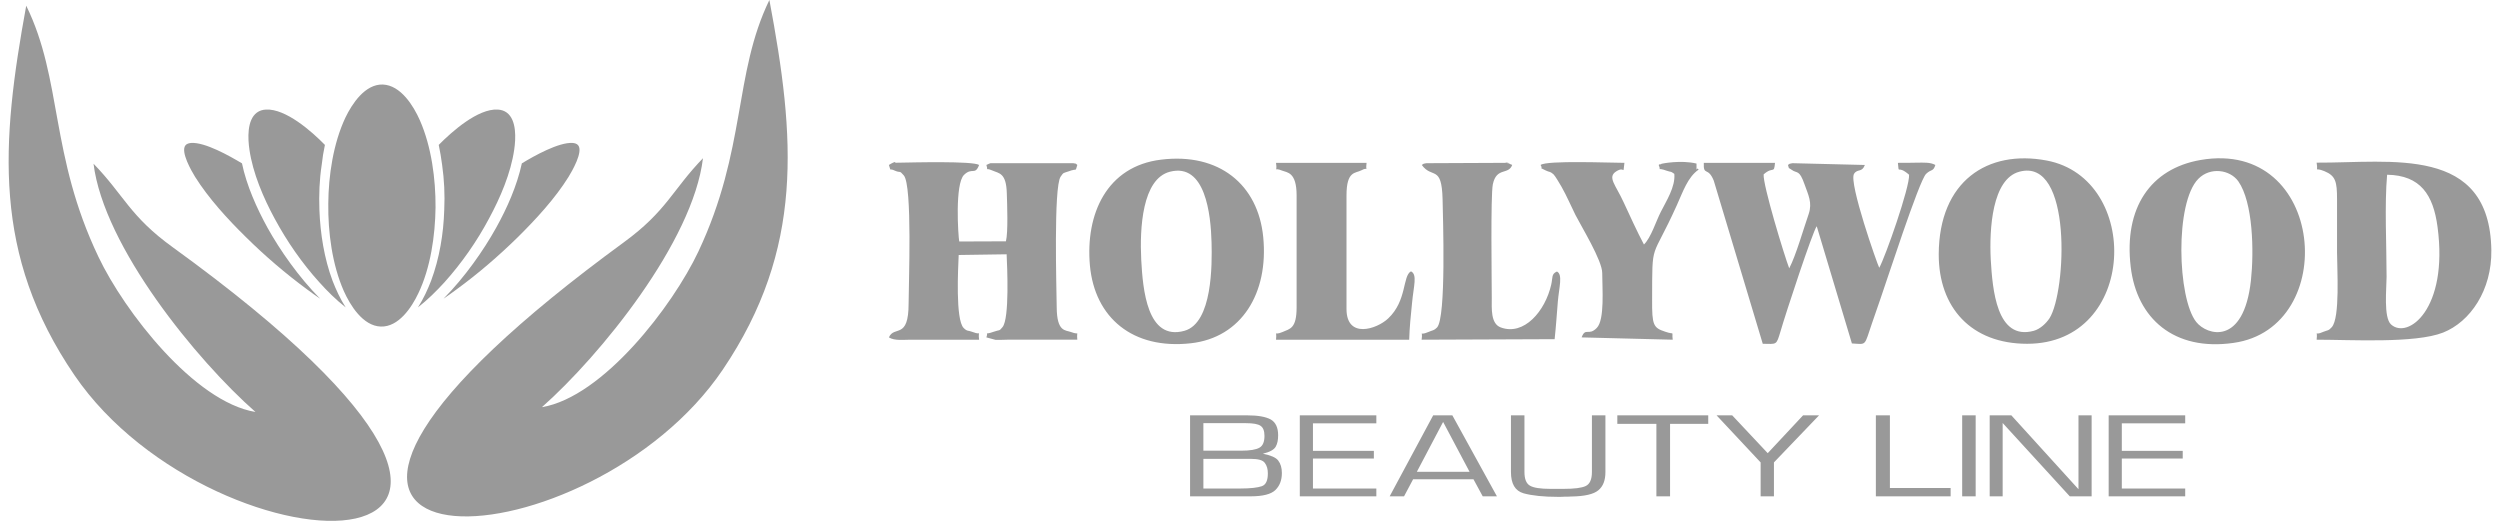 <?xml version="1.0" encoding="UTF-8"?>
<!DOCTYPE svg PUBLIC "-//W3C//DTD SVG 1.1//EN" "http://www.w3.org/Graphics/SVG/1.1/DTD/svg11.dtd">
<!-- Creator: CorelDRAW 2019 (64-Bit) -->
<svg xmlns="http://www.w3.org/2000/svg" xml:space="preserve" width="120px" height="25px" version="1.1" style="shape-rendering:geometricPrecision; text-rendering:geometricPrecision; image-rendering:optimizeQuality; fill-rule:evenodd; clip-rule:evenodd"
viewBox="0 0 13.981 2.933"
 xmlns:xlink="http://www.w3.org/1999/xlink"
 xmlns:xodm="http://www.corel.com/coreldraw/odm/2003">
 <defs>
  <style type="text/css">
   <![CDATA[
    .fil0 {fill:#999999}
    .fil1 {fill:#999999;fill-rule:nonzero}
   ]]>
  </style>
 </defs>
 <g id="Layer_x0020_1">
  <g id="_2689599177728">
   <path class="fil0" d="M3.003 2.293c0.329,-0.291 0.851,-0.933 0.907,-1.402 -0.172,0.178 -0.204,0.297 -0.445,0.473 -0.153,0.112 -0.288,0.216 -0.408,0.314 -1.997,1.631 0.219,1.508 0.965,0.403 0.459,-0.68 0.408,-1.306 0.262,-2.081 -0.203,0.419 -0.128,0.839 -0.4,1.417 -0.144,0.305 -0.536,0.818 -0.881,0.876zm-1.613 0.027c-0.33,-0.29 -0.854,-0.93 -0.912,-1.398 0.172,0.177 0.204,0.296 0.447,0.471 2.685,1.944 0.242,1.888 -0.555,0.719 -0.462,-0.678 -0.413,-1.304 -0.271,-2.08 0.205,0.418 0.132,0.839 0.407,1.415 0.145,0.305 0.539,0.816 0.884,0.873z"/>
   <path class="fil0" d="M2.096 1.839c0.1,0.003 0.173,-0.107 0.211,-0.187 0.069,-0.144 0.095,-0.325 0.097,-0.484 0.001,-0.16 -0.023,-0.342 -0.088,-0.49 -0.036,-0.082 -0.108,-0.198 -0.209,-0.202 -0.1,-0.003 -0.173,0.108 -0.211,0.187 -0.068,0.145 -0.095,0.326 -0.096,0.484 -0.002,0.161 0.022,0.343 0.087,0.491 0.036,0.081 0.108,0.198 0.209,0.201zm-0.342 -0.157c-0.12,-0.121 -0.226,-0.273 -0.296,-0.399 -0.061,-0.111 -0.118,-0.238 -0.144,-0.363 -0.07,-0.042 -0.208,-0.12 -0.286,-0.115 -0.011,0.001 -0.025,0.004 -0.032,0.013 -0.03,0.036 0.035,0.147 0.054,0.178 0.076,0.121 0.184,0.239 0.286,0.339 0.107,0.106 0.224,0.206 0.345,0.295 0.024,0.018 0.048,0.035 0.073,0.052zm1.136 -0.762c-0.027,0.125 -0.083,0.252 -0.145,0.363 -0.07,0.126 -0.176,0.278 -0.296,0.399 0.025,-0.017 0.049,-0.034 0.073,-0.052 0.122,-0.089 0.238,-0.189 0.346,-0.295 0.101,-0.1 0.21,-0.218 0.285,-0.339 0.019,-0.031 0.084,-0.142 0.054,-0.178 -0.007,-0.009 -0.02,-0.012 -0.031,-0.013 -0.078,-0.005 -0.217,0.073 -0.286,0.115zm-0.585 0.811c0.055,-0.043 0.106,-0.094 0.149,-0.141 0.097,-0.108 0.183,-0.231 0.251,-0.359 0.063,-0.116 0.123,-0.256 0.142,-0.388 0.009,-0.061 0.015,-0.167 -0.042,-0.209 -0.015,-0.011 -0.032,-0.016 -0.051,-0.017 -0.111,-0.006 -0.256,0.122 -0.332,0.199 0.008,0.037 0.014,0.075 0.019,0.112 0.012,0.084 0.016,0.169 0.012,0.254 -0.004,0.134 -0.027,0.273 -0.074,0.399 -0.019,0.049 -0.043,0.102 -0.074,0.15zm-0.407 0c-0.031,-0.048 -0.055,-0.101 -0.074,-0.15 -0.047,-0.126 -0.069,-0.265 -0.074,-0.399 -0.003,-0.085 0,-0.17 0.013,-0.254 0.004,-0.037 0.01,-0.075 0.018,-0.112 -0.075,-0.077 -0.221,-0.205 -0.332,-0.199 -0.019,0.001 -0.036,0.006 -0.051,0.017 -0.057,0.042 -0.051,0.148 -0.042,0.209 0.019,0.132 0.079,0.272 0.142,0.388 0.069,0.128 0.154,0.251 0.252,0.359 0.042,0.047 0.093,0.098 0.148,0.141z"/>
   <path class="fil0" d="M4.957 0.929c0.016,0.044 -0.006,0.013 0.036,0.033 0.03,0.013 0.022,-0.005 0.048,0.026 0.049,0.057 0.027,0.614 0.027,0.721 0,0.206 -0.081,0.122 -0.111,0.191 0.032,0.02 0.083,0.013 0.122,0.013l0.386 0c-0.008,-0.059 0.018,-0.022 -0.035,-0.043 -0.028,-0.011 -0.031,-0.002 -0.052,-0.023 -0.047,-0.047 -0.031,-0.34 -0.028,-0.411l0.27 -0.004c0.003,0.067 0.017,0.361 -0.023,0.41 -0.02,0.025 -0.016,0.014 -0.049,0.026 -0.061,0.022 -0.028,-0.007 -0.042,0.032l0.052 0.014c0.018,0.001 0.046,-0.001 0.065,-0.001l0.395 0c-0.006,-0.057 0.017,-0.023 -0.035,-0.043 -0.032,-0.012 -0.08,0.001 -0.081,-0.14 -0.001,-0.104 -0.018,-0.676 0.022,-0.735 0.018,-0.026 0.014,-0.019 0.045,-0.03 0.053,-0.02 0.035,0.006 0.049,-0.036 -0.016,-0.012 0.004,-0.004 -0.023,-0.01l-0.466 0c-0.003,0.001 -0.006,0.002 -0.008,0.003l-0.015 0.007c0.014,0.044 -0.016,0.01 0.033,0.031 0.038,0.017 0.079,0.012 0.082,0.129 0.002,0.061 0.008,0.219 -0.005,0.27l-0.263 0.001c-0.006,-0.035 -0.025,-0.324 0.027,-0.375 0.046,-0.045 0.062,0.005 0.085,-0.056 -0.035,-0.023 -0.377,-0.014 -0.44,-0.013 -0.006,0 -0.027,0 -0.032,0.001 0,0 0.008,-0.015 -0.036,0.012zm4.921 1.007c0.08,0.001 0.076,0.01 0.1,-0.07 0.03,-0.104 0.182,-0.565 0.204,-0.592l0.198 0.66c0.085,0.005 0.068,0.018 0.114,-0.116 0.016,-0.045 0.03,-0.088 0.047,-0.136 0.03,-0.084 0.218,-0.667 0.257,-0.703 0.029,-0.028 0.04,-0.011 0.052,-0.05 -0.028,-0.016 -0.066,-0.013 -0.102,-0.013 -0.036,0.001 -0.073,0.001 -0.109,0.001 0.008,0.073 -0.007,0.006 0.063,0.067 0.005,0.068 -0.134,0.464 -0.168,0.524 -0.01,-0.017 -0.173,-0.48 -0.142,-0.529 0.02,-0.031 0.044,-0.005 0.061,-0.05l-0.408 -0.01c-0.024,0.006 -0.011,0 -0.025,0.01 0.009,0.028 -0.001,0.011 0.019,0.026 0.033,0.025 0.044,-0.004 0.075,0.085 0.02,0.057 0.044,0.101 0.023,0.164 -0.03,0.086 -0.072,0.235 -0.11,0.307 -0.028,-0.073 -0.149,-0.47 -0.144,-0.529 0.054,-0.048 0.058,0.001 0.064,-0.065l-0.401 0c-0.003,0.077 0.023,0.019 0.056,0.1l0.276 0.919zm2.749 -0.356c-0.041,0.37 -0.248,0.309 -0.308,0.233 -0.106,-0.134 -0.121,-0.672 0.012,-0.806 0.067,-0.068 0.178,-0.052 0.225,0.014 0.083,0.118 0.089,0.394 0.071,0.559zm-0.284 -0.679c-0.282,0.049 -0.432,0.27 -0.393,0.601 0.034,0.292 0.245,0.477 0.579,0.429 0.602,-0.084 0.519,-1.152 -0.186,-1.03zm-5.803 0.066c0.199,-0.051 0.23,0.24 0.234,0.399 0.003,0.121 0.006,0.453 -0.153,0.497 -0.21,0.058 -0.234,-0.233 -0.243,-0.4 -0.009,-0.177 0.005,-0.456 0.162,-0.496zm-0.451 0.528c0.027,0.294 0.241,0.475 0.569,0.438 0.284,-0.032 0.438,-0.281 0.407,-0.598 -0.029,-0.296 -0.249,-0.476 -0.575,-0.436 -0.306,0.037 -0.427,0.306 -0.401,0.596zm5.234 -0.528c0.301,-0.082 0.264,0.677 0.17,0.825 -0.019,0.029 -0.053,0.061 -0.089,0.071 -0.21,0.057 -0.232,-0.235 -0.242,-0.4 -0.009,-0.176 0.008,-0.455 0.161,-0.496zm-0.454 0.464c-0.001,0.302 0.184,0.505 0.498,0.505 0.622,0 0.645,-0.931 0.11,-1.032 -0.333,-0.063 -0.606,0.116 -0.608,0.527zm-1.77 -0.514c-0.077,0 -0.438,-0.015 -0.472,0.012 0.019,0.033 -0.02,0.005 0.029,0.031 0.022,0.011 0.022,0.003 0.043,0.021 0.01,0.009 0.034,0.051 0.046,0.071 0.031,0.055 0.053,0.108 0.078,0.158 0.033,0.065 0.151,0.257 0.151,0.327 0,0.084 0.015,0.265 -0.031,0.31 -0.046,0.047 -0.063,-0.006 -0.085,0.053l0.513 0.013c-0.007,-0.054 0.015,-0.025 -0.042,-0.045 -0.067,-0.022 -0.075,-0.036 -0.074,-0.181 0.001,-0.341 -0.006,-0.209 0.139,-0.531 0.035,-0.077 0.061,-0.158 0.123,-0.201 -0.013,-0.021 -0.012,0.031 -0.012,-0.034 -0.089,-0.021 -0.192,0 -0.196,0.001 -0.002,0 -0.007,0.006 -0.009,0.003 -0.001,-0.002 -0.005,0.002 -0.008,0.004 0.019,0.044 -0.022,0.008 0.047,0.033 0.029,0.01 0.015,-0.001 0.041,0.017 0.007,0.073 -0.046,0.154 -0.076,0.214 -0.027,0.052 -0.055,0.145 -0.095,0.184 -0.039,-0.073 -0.079,-0.162 -0.114,-0.237 -0.045,-0.099 -0.094,-0.142 -0.042,-0.175 0.052,-0.033 0.036,0.029 0.046,-0.048zm-1.452 0l-0.51 0c0.01,0.063 -0.02,0.021 0.035,0.044 0.027,0.011 0.081,0.007 0.081,0.139l0 0.63c0,0.121 -0.037,0.121 -0.08,0.14 -0.054,0.023 -0.029,-0.017 -0.036,0.043l0.75 0c0.002,-0.068 0.009,-0.14 0.016,-0.206 0.009,-0.097 0.031,-0.161 -0.006,-0.179 -0.048,0.026 -0.022,0.165 -0.128,0.265 -0.064,0.061 -0.235,0.117 -0.235,-0.053l0 -0.64c0,-0.14 0.051,-0.123 0.084,-0.141 0.045,-0.025 0.021,0.021 0.029,-0.042zm0.337 0.002c-0.022,0.004 -0.015,0.003 -0.026,0.01 0.058,0.08 0.112,-0.003 0.117,0.192 0.002,0.106 0.021,0.666 -0.031,0.723 -0.017,0.018 -0.025,0.015 -0.05,0.026 -0.057,0.025 -0.028,-0.018 -0.037,0.043l0.749 -0.003c0.008,-0.074 0.012,-0.139 0.018,-0.211 0.007,-0.081 0.029,-0.153 -0.005,-0.17 -0.032,0.014 -0.023,0.033 -0.032,0.073 -0.034,0.151 -0.154,0.29 -0.284,0.242 -0.058,-0.021 -0.051,-0.106 -0.051,-0.168 0,-0.088 -0.007,-0.575 0.006,-0.638 0.021,-0.099 0.088,-0.051 0.109,-0.109 -0.003,-0.002 -0.006,-0.003 -0.009,-0.004 -0.002,-0.001 -0.006,-0.002 -0.008,-0.003 -0.07,-0.02 0.055,0.007 -0.019,-0.005l-0.447 0.002zm5.41 0.065c0.188,0.003 0.26,0.113 0.284,0.294 0.062,0.464 -0.168,0.635 -0.262,0.549 -0.043,-0.039 -0.025,-0.204 -0.025,-0.268 0,-0.176 -0.012,-0.406 0.003,-0.575zm0.587 0.425c-0.009,-0.593 -0.563,-0.491 -0.984,-0.493 0.011,0.063 -0.019,0.022 0.044,0.048 0.063,0.026 0.071,0.059 0.071,0.157 0,0.1 0,0.199 0,0.299 0,0.095 0.018,0.371 -0.03,0.423 -0.019,0.021 -0.021,0.015 -0.048,0.026 -0.056,0.026 -0.029,-0.018 -0.037,0.044 0.192,0 0.554,0.022 0.712,-0.04 0.154,-0.061 0.275,-0.239 0.272,-0.464z"/>
   <path class="fil1" d="M11.9 2.384l0 0.155 0.343 0 0 0.043 -0.343 0 0 0.169 0.357 0 0 0.044 -0.431 0 0 -0.456 0.431 0 0 0.045 -0.357 0zm-0.17 -0.045l0 0.456 -0.123 0 -0.378 -0.413 0 0.413 -0.073 0 0 -0.456 0.122 0 0.378 0.416 0 -0.416 0.074 0zm-0.653 0l0 0.456 -0.076 0 0 -0.456 0.076 0zm-0.483 0l0 0.409 0.342 0 0 0.047 -0.421 0 0 -0.456 0.079 0zm-0.399 0l-0.254 0.265 0 0.191 -0.075 0 0 -0.191 -0.248 -0.265 0.088 0 0.2 0.213 0.199 -0.213 0.09 0zm-0.839 0.048l0 0.408 -0.077 0 0 -0.408 -0.22 0 0 -0.048 0.512 0 0 0.048 -0.215 0zm-0.44 -0.048l0.076 0 0 0.319c0,0.047 -0.013,0.081 -0.04,0.103 -0.026,0.022 -0.077,0.034 -0.152,0.035 -0.012,0.001 -0.025,0.001 -0.038,0.001 -0.012,0.001 -0.025,0.001 -0.037,0.001 -0.082,0 -0.147,-0.007 -0.194,-0.02 -0.048,-0.014 -0.071,-0.054 -0.071,-0.12l0 -0.319 0.076 0 0 0.319c0,0.039 0.01,0.065 0.031,0.077 0.02,0.012 0.059,0.018 0.115,0.018l0.074 0c0.06,0 0.102,-0.005 0.125,-0.016 0.023,-0.011 0.035,-0.037 0.035,-0.079l0 -0.319zm-0.689 0.318l-0.149 -0.281 -0.148 0.281 0.297 0zm0.022 0.042l-0.34 0 -0.051 0.096 -0.081 0 0.245 -0.456 0.108 0 0.251 0.456 -0.08 0 -0.052 -0.096zm-0.904 -0.315l0 0.155 0.343 0 0 0.043 -0.343 0 0 0.169 0.357 0 0 0.044 -0.431 0 0 -0.456 0.431 0 0 0.045 -0.357 0zm-0.617 0.154l0.213 0c0.05,0 0.084,-0.006 0.103,-0.017 0.019,-0.011 0.028,-0.033 0.028,-0.066 0,-0.028 -0.007,-0.047 -0.022,-0.057 -0.014,-0.01 -0.042,-0.015 -0.082,-0.015l-0.24 0 0 0.155zm0 0.213l0.208 0c0.058,0 0.098,-0.005 0.121,-0.013 0.023,-0.008 0.034,-0.032 0.034,-0.072 0,-0.024 -0.005,-0.043 -0.017,-0.059 -0.011,-0.016 -0.038,-0.023 -0.079,-0.023l-0.025 0 -0.242 0 0 0.167zm-0.075 0.044l0 -0.456 0.323 0c0.06,0 0.103,0.008 0.131,0.023 0.028,0.016 0.042,0.046 0.042,0.089 0,0.026 -0.004,0.048 -0.014,0.065 -0.01,0.017 -0.034,0.03 -0.072,0.039 0.044,0.009 0.073,0.021 0.086,0.038 0.014,0.018 0.021,0.041 0.021,0.071 0,0.041 -0.013,0.073 -0.037,0.096 -0.024,0.023 -0.07,0.035 -0.138,0.035l-0.342 0z"/>
  </g>
 </g>
</svg>
